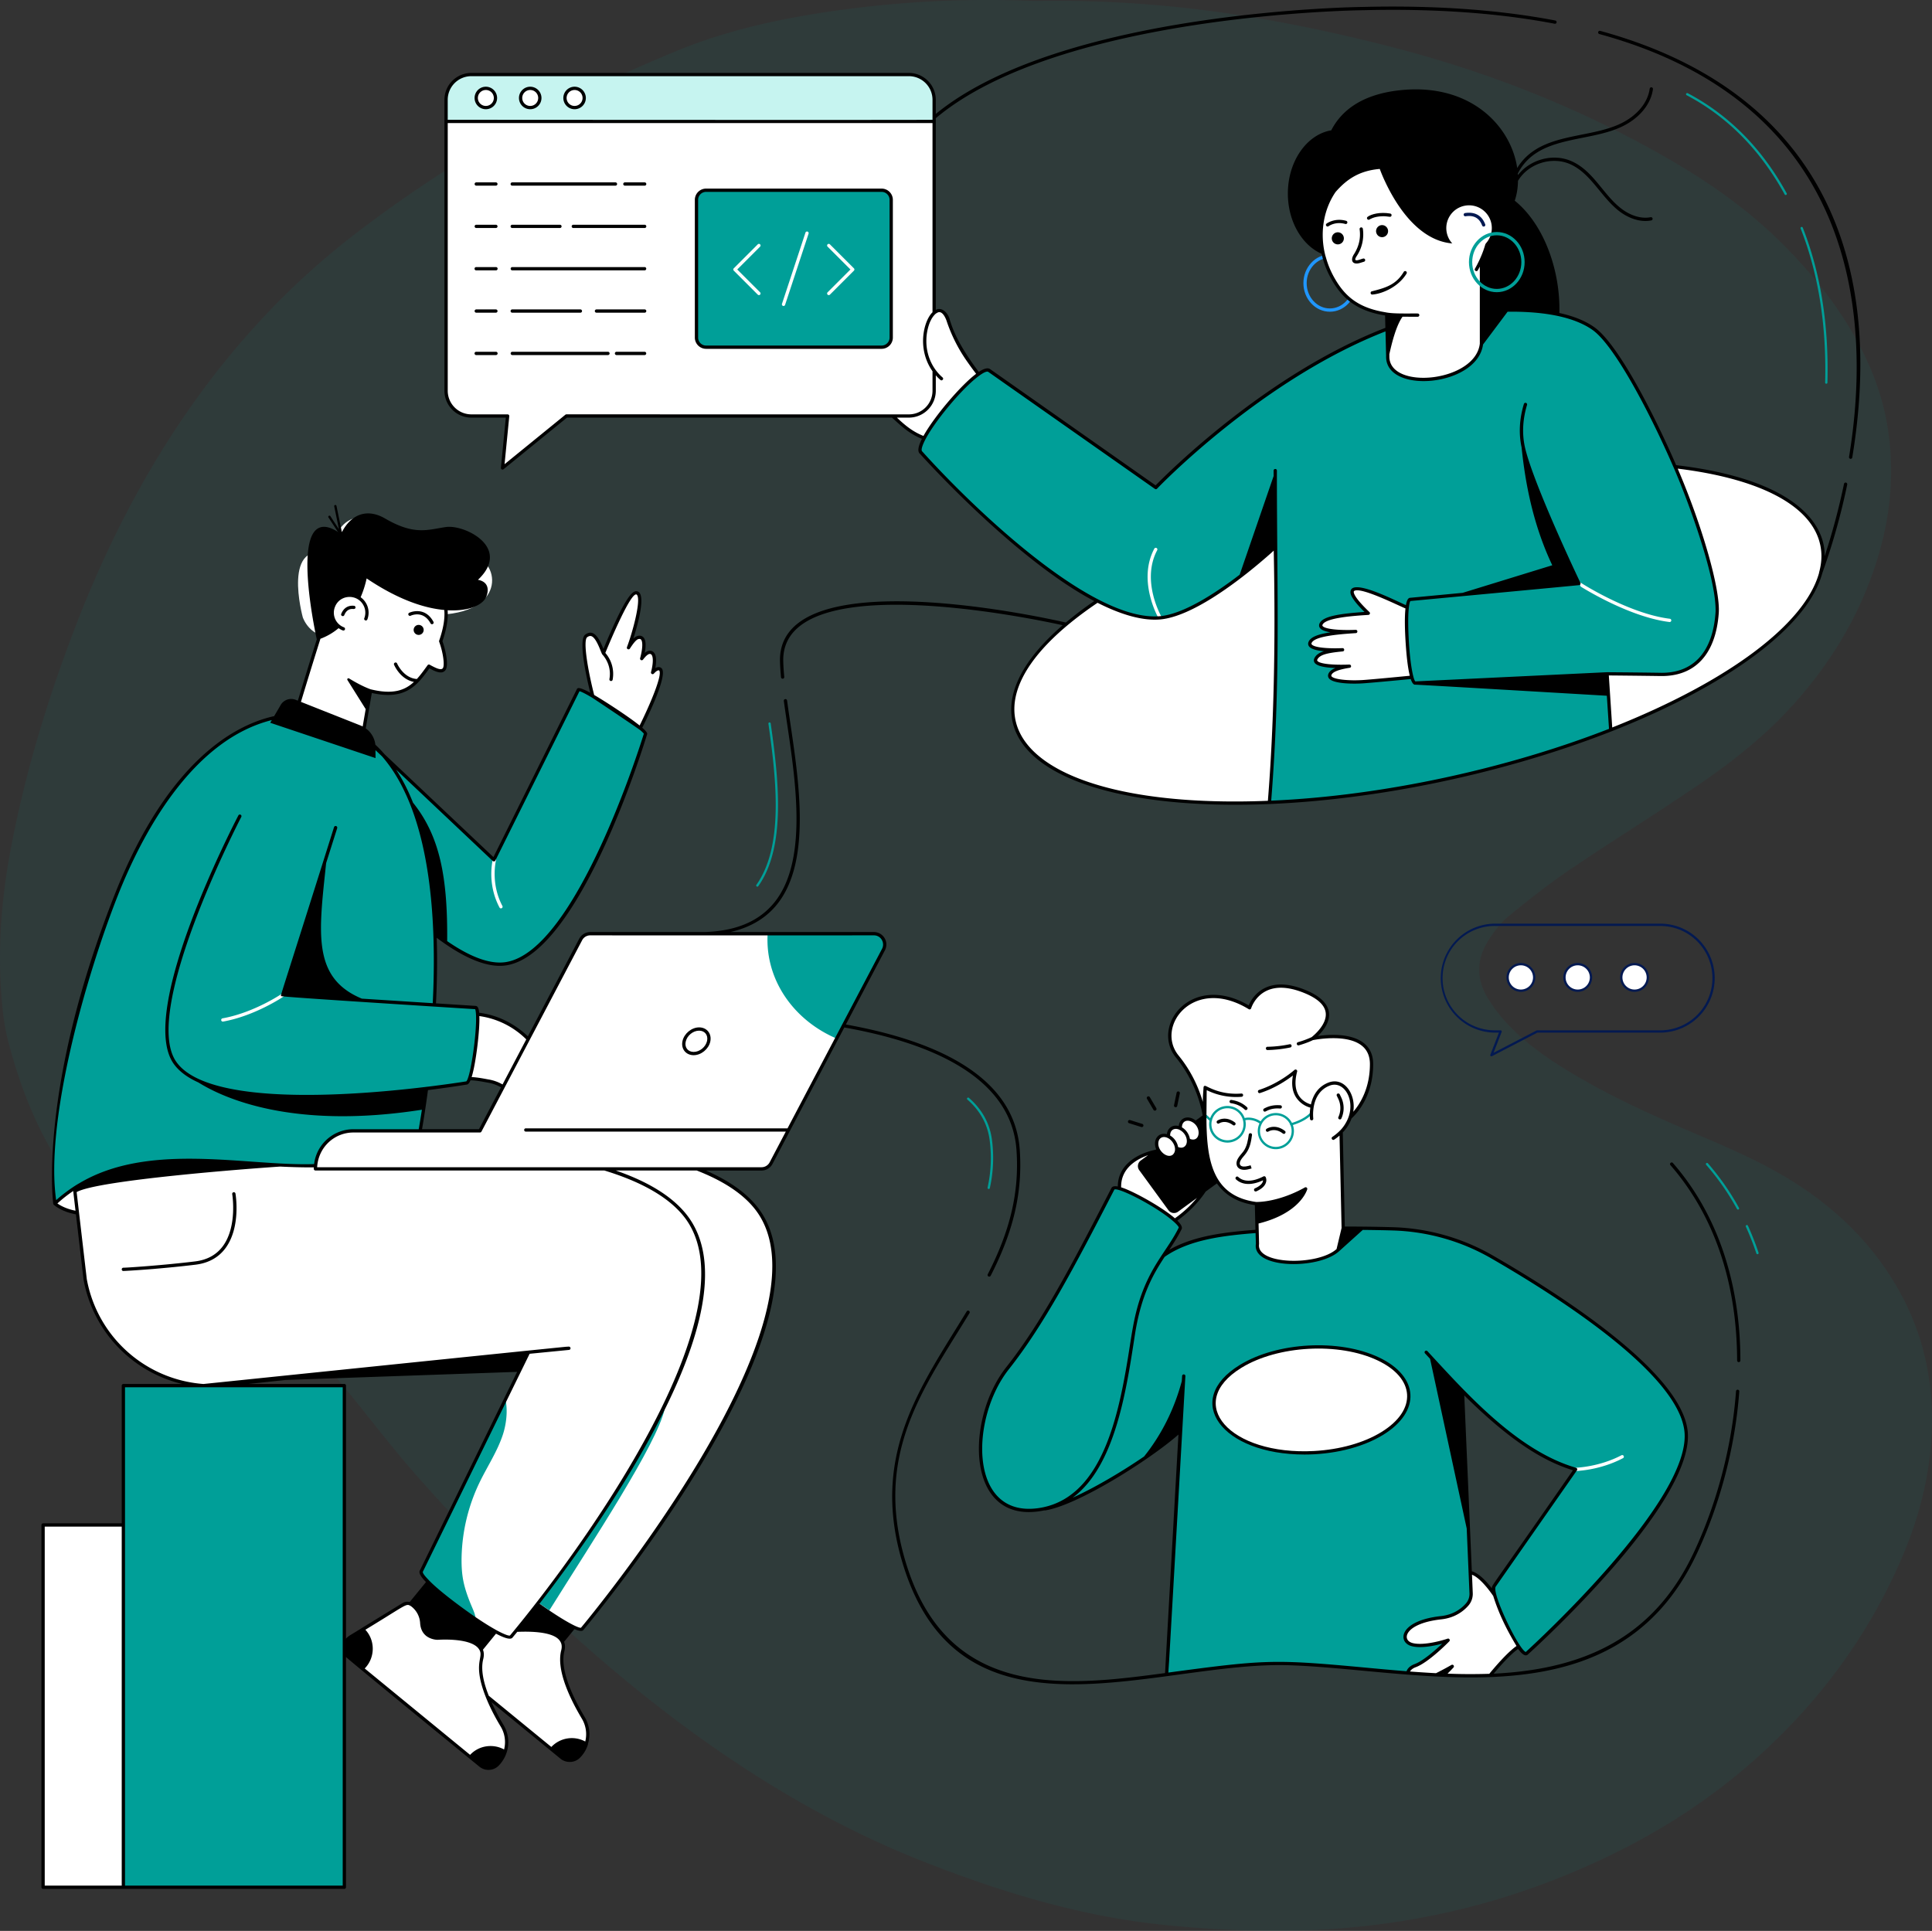 <svg xmlns="http://www.w3.org/2000/svg" viewBox="0 0 4413 4411"><rect x="0" y="0" width="4413" height="4411" fill="#333333" stroke="none"/><title>hero-about-us</title><g style="opacity:0.5"><path d="M2686.56,337.13c33.18,0,66.37-.54,99.54.1a2733.48,2733.48,0,0,1,335.69,26.83c126.37,18.1,251.76,44.39,376.49,76.13,218.31,55.55,430.06,137.23,633.38,253.49,98.36,56.24,192.53,121.26,276.91,207.62,63.76,65.25,122.06,137.13,167.7,224.35,30.07,57.47,52.9,119,63.61,187.07,17.5,111.42,4.23,218.29-30.8,321.37-39.29,115.61-99.37,212.06-172.18,296.17-70.15,81-150.22,144-233.25,200.42-95.4,64.88-192.75,125.12-288.23,189.84-48.7,33-95.91,69.92-142.25,108.1-18.15,15-34.13,36.22-47.51,58.16-24.8,40.67-25.3,84.09-1,125.43a356.57,356.57,0,0,0,51.13,66.46c45,46.52,96.29,80.49,148.65,111.58,93.17,55.34,190.17,97.94,287.47,139.47,80.87,34.51,161.51,69.68,237,121.19,71,48.38,135.18,107.7,188.07,185.79,84.46,124.68,118.63,267.75,98.18,431.25-11.24,89.77-38.17,172.05-73.67,250-77.08,169.14-182.41,305.27-306,419.36-138.87,128.22-293.07,217.18-455.72,283.26-246.47,100.16-499.51,135.37-757.43,123.13-90.87-4.32-181.47-11.55-271.47-27.65-147.32-26.34-291.11-72.4-433.12-128.29-282.7-111.26-540.35-286.34-782-500.78-127.57-113.2-247.58-237.68-364.53-368-111.57-124.3-206.71-270.35-329.71-378.22-99.05-86.86-213.84-126.3-324.79-182-65.88-33.07-120.86-86-166.52-155.34C413,2916.53,373.43,2817.72,346,2710.65c-6.33-24.67-10.15-50.75-12.66-76.57-11.38-117.12-3.87-232.88,17.08-347.56,32.21-176.26,83.13-343.77,144.7-506.43,145.56-384.56,359.09-692.22,646.43-912.46,229.48-175.9,474.6-309.93,729.25-415.15,129-53.31,262.34-79.73,397-97.23a2462.46,2462.46,0,0,1,418.84-18.12" transform="translate(-328 -335)" style="fill:#009f98;fill-rule:evenodd;opacity:0.15;isolation:isolate"/></g><path d="M1346.94,1738.33s-171-107.87-183.37-55.65,4.61,94.71-75.11,105c-52.42,6.78-68.83-42.36-68.83-42.36s-50.72-184,67.18-143.08c0,0-1.37-102.32,94.93-84.59s163.19,127.94,216.12,97.92S1506.48,1722.63,1346.94,1738.33Z" transform="translate(-328 -335)" style="fill:#fff"/><rect x="98.43" y="3483.66" width="282.95" height="827.65" style="fill:#fff"/><path d="M3365.64,1047.11c-33.34,0-60.46-29.3-60.46-65.32s27.12-65.4,60.46-65.4,60.54,29.34,60.54,65.4S3399,1047.11,3365.64,1047.11Zm0-123.23c-29.21,0-53,26-53,57.91s23.77,57.83,53,57.83,53.05-25.94,53.05-57.83S3394.89,923.88,3365.64,923.88Z" transform="translate(-328 -335)" style="fill:#2096fc"/><path d="M4297.86,3098.2a2.63,2.63,0,0,1-2.3-1.36A574.76,574.76,0,0,0,4225.21,2996a2.62,2.62,0,1,1,3.94-3.45,579.58,579.58,0,0,1,71,101.79,2.62,2.62,0,0,1-2.29,3.88Z" transform="translate(-328 -335)" style="fill:#009f98"/><path d="M4342.33,3200.14a2.62,2.62,0,0,1-2.48-1.79,638.58,638.58,0,0,0-24.07-61.17,2.62,2.62,0,0,1,4.77-2.17,642.73,642.73,0,0,1,24.27,61.67,2.62,2.62,0,0,1-1.65,3.32A2.74,2.74,0,0,1,4342.33,3200.14Z" transform="translate(-328 -335)" style="fill:#009f98"/><path d="M2586.36,3051.16a2.67,2.67,0,0,1-.56-.06,2.61,2.61,0,0,1-2-3.12,312.15,312.15,0,0,0,4.78-108.27c-4.7-36.33-21.87-67.58-51-92.9a2.62,2.62,0,0,1,3.43-3.95c30.17,26.18,47.94,58.54,52.81,96.18a317.3,317.3,0,0,1-4.87,110.06A2.61,2.61,0,0,1,2586.36,3051.16Z" transform="translate(-328 -335)" style="fill:#009f98"/><path d="M1786.92,2005.08l-103.4-74.14s-34.47-130.48-16.48-143.29c16.59-11.75,26.62,7.42,39.31,39.75,24-58.59,59.27-138.51,74.85-138.07,22.14.61-6.83,97-17.57,125.44,8.21-12.45,15.39-22.1,22.08-23.49,16.87-3.6,15.06,22.43,8.12,48.4,6.24-8,11.93-13.73,17.2-14.34,13.81-1.52,14.41,20.52,7.69,46.09,4.42-4.77,8.53-8,12.39-8.61C1862.32,1857.94,1786.92,2005.08,1786.92,2005.08Z" transform="translate(-328 -335)" style="fill:#fff"/><path d="M2057.85,2360.49a2.62,2.62,0,0,1-2.14-4.14c61.61-86.8,46.49-235.49,27.48-368a2.62,2.62,0,0,1,2.22-3,2.66,2.66,0,0,1,3,2.22c19.15,133.56,34.33,283.45-28.39,371.82A2.62,2.62,0,0,1,2057.85,2360.49Z" transform="translate(-328 -335)" style="fill:#009f98"/><rect x="281.79" y="3165.36" width="504.8" height="1145.95" style="fill:#009f98"/><path d="M632.72,3084.38c-123.48,52.54-179.44,0-179.44,0l105.4-129.69Z" transform="translate(-328 -335)" style="fill:#fff"/><path d="M1706.35,1827.4s24,23.29,17.4,59.68" transform="translate(-328 -335)" style="fill:#fff"/><path d="M1182.05,2040.1l274.1,259.06,193-388.46c5.29-8,158.54,92.85,153.24,100.89,0,0-150.61,498-318,524.91-141.36,22.83-389.79-301.15-389.79-301.15" transform="translate(-328 -335)" style="fill:#009f98"/><path d="M1472.27,2410.15a3.74,3.74,0,0,1-3.32-2c-29.15-55.19-15.77-107.75-15.18-110a3.74,3.74,0,0,1,7.23,1.91c-.13.51-13.17,52,14.57,104.55a3.74,3.74,0,0,1-1.56,5.06A3.79,3.79,0,0,1,1472.27,2410.15Z" transform="translate(-328 -335)" style="fill:#fff"/><path d="M1334.64,1799.77c37.57-108.44-16.67-135.37-84.67-161.16-73.17-27.74-139.75,3-170.4,83.8-12.64,33.32-64.48,203.9-72.84,231.47L1157.4,2011l16.9-97.52c79.57,19.3,104.31-16.22,133.4-56.67,15.43,8.51,28.51,14.88,34.65,7C1348.81,1855.7,1343.44,1823.6,1334.64,1799.77Z" transform="translate(-328 -335)" style="fill:#fff"/><path d="M1158,1783.15a39.69,39.69,0,1,1-23-51.19A39.69,39.69,0,0,1,1158,1783.15Z" transform="translate(-328 -335)" style="fill:#fff"/><path d="M1264.37,1738.19s31.72-15.31,50.38,19" transform="translate(-328 -335)" style="fill:#fff"/><path d="M1231.57,1852.18s15,35.48,48.44,37.74" transform="translate(-328 -335)" style="fill:#fff"/><path d="M1653.8,4343.38c-1.13,1.36-2.27,2.63-3.52,3.91a29.28,29.28,0,0,1-39.68,2.44l-300-245.77a29.3,29.3,0,0,1,3.28-47.58l120.72-74a17.52,17.52,0,0,1,19.67.75,55.11,55.11,0,0,1,22.43,41.42c2.37,35.65,36.24,34.76,36.24,34.76s115-9.23,100.58,46.75c-11.33,44,20.67,109.61,46.8,153.33A73,73,0,0,1,1653.8,4343.38Z" transform="translate(-328 -335)" style="fill:#fff"/><path d="M636.37,2975.79s1196.07-160.17,1418.25,118.11c201.4,252.26-397,962.17-397,962.17-11.34,15.6-216.79-133.82-205.44-149.42l176.43-445.59-650.4,22.7a297.08,297.08,0,0,1-293.91-244Z" transform="translate(-328 -335)" style="fill:#fff"/><path d="M1846.15,3554.14c-18.64,81.22-161.91,297.32-263.32,459.59l-48.2-33.13Z" transform="translate(-328 -335)" style="fill:#009f98"/><path d="M1495.8,4073.54c-5.17,7.11-40.72-12.28-81-39.35-4.52-3.07-9.21-6.3-13.89-9.54-57.3-39.91-117.82-90.66-110.55-100.52l165.9-338.74,26.34-53.81,52.69-107.48-718.93,77.17a297.18,297.18,0,0,1-293.9-244l-31-266.09s1179.21-158.06,1401.34,120.24C2094.25,3363.66,1495.8,4073.54,1495.8,4073.54Z" transform="translate(-328 -335)" style="fill:#fff"/><path d="M1476.81,3611.82c-12.77,39.11-36.2,73.77-54,110.94a414.21,414.21,0,0,0-40.4,166.71c-.48,18.42.16,36.93,3.56,55.11,4,20.92,11.39,41,19.71,60.6,3.88,9.05,7.92,18.26,9,28.12,0,.33.08.57.08.89-4.52-3.07-9.21-6.3-13.89-9.54-57.3-39.91-117.82-90.66-110.55-100.52l165.9-338.74,26.34-53.81C1488.21,3558.24,1484.41,3588.22,1476.81,3611.82Z" transform="translate(-328 -335)" style="fill:#009f98"/><path d="M1031.37,1970.35S776,1918,593.61,2379.56C417.08,2826.21,453.3,3084.38,453.3,3084.38c223.5-207.54,577.16,0,828.93-137C1282.23,2947.41,1472.87,2020.31,1031.37,1970.35Z" transform="translate(-328 -335)" style="fill:#009f98"/><path d="M1481.66,4337.29a69.35,69.35,0,0,1-13.17,24.16c-1.13,1.38-2.34,2.67-3.56,4a29.3,29.3,0,0,1-39.67,2.43l-23.11-18.91-246.7-202.18L1125.31,4122a29.2,29.2,0,0,1,3.23-47.52l28-17.21,92.68-56.89a17.59,17.59,0,0,1,19.72.81,55.24,55.24,0,0,1,22.38,41.37c2.35,35.64,36.29,34.75,36.29,34.75s115-9.21,100.52,46.79c-11.32,44,20.68,109.65,46.78,153.37A72.38,72.38,0,0,1,1481.66,4337.29Z" transform="translate(-328 -335)" style="fill:#fff"/><path d="M1512.25,2847s-29.64-35.76-67.44-42.09c-12.57-2.06-46.41-9.93-59.94-3.07-13.65-20.26-12-34.4-39.87-51.34-30.13-18.21-43.18-48-46.84-75.46a218.14,218.14,0,0,1,68.95-22.54c40.34-5.78,95.67-.82,145.38,36.88C1630,2778.38,1512.25,2847,1512.25,2847Z" transform="translate(-328 -335)" style="fill:#fff"/><path d="M1094.65,2225.64,973.59,2608.46l440.84,28.27c14.51,1.77-6.52,174-21,172.27,0,0-565.1,94.71-665.42-45.7-84.8-118.57,147.89-563.81,147.89-563.81" transform="translate(-328 -335)" style="fill:#009f98"/><path d="M837,2668.76a3.74,3.74,0,0,1-.65-7.43c71.61-12.85,134.49-55.52,135.12-55.95a3.74,3.74,0,0,1,4.23,6.17c-.64.44-64.85,44-138,57.15A3.79,3.79,0,0,1,837,2668.76Z" transform="translate(-328 -335)" style="fill:#fff"/><path d="M2346,2504.13l-107,203.39L2089.24,2992a24.65,24.65,0,0,1-21.82,13.17H1048.54a86.91,86.91,0,0,1,86.79-86.87h289l230.05-437.16a24.57,24.57,0,0,1,21.82-13.17h647.9A24.65,24.65,0,0,1,2346,2504.13Z" transform="translate(-328 -335)" style="fill:#fff"/><path d="M2346,2504.13l-107,203.39c-93.33-39.76-158-125.9-158-225.77,0-4.61.16-9.22.4-13.74h242.74A24.65,24.65,0,0,1,2346,2504.13Z" transform="translate(-328 -335)" style="fill:#009f98"/><line x1="1200.78" y1="2581.35" x2="1800.77" y2="2581.35" style="fill:#fff"/><path d="M4008.14,2002.31c-101.14,39.71-214.31,75-335.59,103.29-156.11,36.29-307.53,56.73-444,62.41-307.72,12.81-539.92-49.2-580-173.42-28.26-88,45.09-190.94,187.12-286.89,147.4-99.57,369-191.71,627.47-251.87,259-60.25,505.2-76.78,691.93-54.77,179.29,21.12,303.7,77.86,332.07,165.69C4531.05,1703.3,4330.34,1875.55,4008.14,2002.31Z" transform="translate(-328 -335)" style="fill:#fff"/><path d="M2576,1206.29,2467.6,1344c-47.67-10.51-69.73-30.71-88.32-47.43-29.57-26.75-133.81-120.16-88.24-133.09a18.1,18.1,0,0,1,5.58-.33c-34.91-36.2-75.4-85.16-47.11-93.16,6-1.7,14.78,1.45,25.29,7.67-24-28.85-40.4-56.8-19.64-62.7,13.42-3.8,41.54,16.72,69.74,42.1-26.51-30.71-46.3-62-24.24-68.2,31.51-8.81,143.59,116.36,149.16,122.66v.08a1,1,0,0,1,.25.16c-13.25-55.59,36.84-86.94,44.36-42.82,3.88,22.94,21.82,54.22,39.84,81.21C2555,1181.07,2576,1206.29,2576,1206.29Z" transform="translate(-328 -335)" style="fill:#fff"/><line x1="1968.65" y1="828.16" x2="2002.46" y2="865.14" style="fill:#fff"/><line x1="1946.82" y1="742.67" x2="2015.96" y2="811.49" style="fill:#fff"/><line x1="1996.9" y1="722.02" x2="2049.52" y2="776.48" style="fill:#fff"/><path d="M4250.2,1735.19c-6.92,97.11-56.34,141.77-129.21,140.55-44.91-.75-122.17-1.37-122.17-1.37l8.32,127.94c-101.14,39.71-214.31,75-335.6,103.29-156.11,36.29-307.52,56.73-444,62.41,14.32-177.75,17.87-374,13.4-583.56,0,0-162.17,152.59-262.92,161.89-41.47,3.81-91.16-11.84-143.4-38.64-186.62-95.86-402.53-338.56-402.53-338.56-24.16-19.28,131.51-206.66,155.67-187.49l380.29,267.19s236.83-249.47,525.47-361.17c73-28.17,86.73-26.71,173.49-36.3,0,0,31.3-5,75.12-7,68.67-3.42,168.14.39,226,41.67,47.44,33.94,124.22,172.84,185.94,315.06C4215.19,1541.91,4253.78,1685,4250.2,1735.19Z" transform="translate(-328 -335)" style="fill:#009f98"/><path d="M2978.05,1750.08a3.74,3.74,0,0,1-3.23-1.85c-.5-.84-49.64-85.76-10.2-159.83a3.74,3.74,0,1,1,6.6,3.52c-37.44,70.32,9.57,151.7,10.05,152.51a3.74,3.74,0,0,1-3.22,5.65Z" transform="translate(-328 -335)" style="fill:#fff"/><path d="M3542.89,1724.35l-.17-1.53c-24-9.72-105.27-51.77-123.11-41.18-11.81,7,11.36,33,33.83,54.4-52.66,3.34-98.62,8.46-107.39,23.39-11.4,19.41,53.73,19.24,78.66,18.23-52.66,3.34-94.73,8.39-103.5,23.32-11.4,19.41,48.46,19.49,73.39,18.48-37.25,3.52-53.55,8-60.34,19.52-11.41,19.42,51.11,19,76,17.94-23.21,3.63-38.78,8.57-43.74,17-11.4,19.41,49.88,20,74.77,18.3,26.15-1.75,114.24-10.38,114.24-10.38C3573.78,1880.38,3561.1,1722.88,3542.89,1724.35Z" transform="translate(-328 -335)" style="fill:#fff"/><path d="M3812.37,1259.08c-8,26.74-12.95,60.74-5.1,97.11,18,83.15,127.24,311.77,127.24,311.77l-385.68,36.35c-16.49,1-4.86,192,11.62,191l438.3-21" transform="translate(-328 -335)" style="fill:#009f98"/><line x1="2912.93" y1="1249.44" x2="2912.93" y2="1075.11" style="fill:#fff"/><path d="M3711.89,857.1v263.45c-10.63,92.81-216.88,111.73-214.07,27.7l-4.27-168.15Z" transform="translate(-328 -335)" style="fill:#fff"/><path d="M3709.53,933c-77.22,162.49-257.23,136.44-314.08,71.54-6.72-7.55-16.59-21.54-25.26-37.55-27.46-51.2-33.17-112.52-10.55-166.08,46.05-108.94,162.13-104.55,162.13-104.55S3810.6,720.26,3709.53,933Z" transform="translate(-328 -335)" style="fill:#fff"/><path d="M3454.16,833.29s17-12.1,48.75-6.76" transform="translate(-328 -335)" style="fill:#fff"/><path d="M3360.41,848.74s17-12.65,41.34-5.73" transform="translate(-328 -335)" style="fill:#fff"/><path d="M3462.43,1004.1s50.83-5.34,75.21-46.13" transform="translate(-328 -335)" style="fill:#fff"/><path d="M3437.28,858.2a85.64,85.64,0,0,1-13.22,59.25c-3.11,4.72-6.42,11.46-1.84,14.75,3,2.12,7.33,1.09,11,0l9.38-2.88" transform="translate(-328 -335)" style="fill:#fff"/><path d="M4406.76,780.49a2.63,2.63,0,0,1-2.3-1.36c-55.6-101.46-131-177.71-224-226.66a2.62,2.62,0,0,1,2.44-4.63c94,49.43,170.09,126.4,226.2,228.77a2.63,2.63,0,0,1-1,3.56A2.71,2.71,0,0,1,4406.76,780.49Z" transform="translate(-328 -335)" style="fill:#009f98"/><path d="M4499.54,1211.66h-.07a2.63,2.63,0,0,1-2.55-2.69c3.4-130.69-15.44-249.11-56-352a2.62,2.62,0,0,1,4.88-1.93c40.82,103.53,59.79,222.64,56.37,354A2.62,2.62,0,0,1,4499.54,1211.66Z" transform="translate(-328 -335)" style="fill:#009f98"/><path d="M3814.61,4112.49c-3.64,1.7-10.35-4.6-18.43-15.68-20.68-28.44-50-88.15-55.91-120.32-1.62-8.88-1.46-15.59,1.13-19.07l185.53-265.77c-89.37-25.85-174.62-94.46-258.42-178.25l17.78,414,2.5,59.48,7.6,176.32q-35.28.36-70.79-1.38c-5.57-.16-11.15-.4-16.72-.64q-32.73-1.71-65.21-4.29c-93.82-7.27-185.78-18.5-268.36-21.41-86.95-3.07-184.4,11.64-282.58,24.81L3024,3603.33c-64.24,59.48-236.28,167-309.31,178.45l174.37-289.23,46.06-222.78s13.49-90.18,188.44-114c114.9-15.68,273.77-16.81,385.36-13.58a480.61,480.61,0,0,1,226.17,63.68c154,88.72,428,264.15,443.95,397.65C4198.44,3766.48,3814.61,4112.49,3814.61,4112.49Z" transform="translate(-328 -335)" style="fill:#009f98"/><path d="M3927,3695.37a3.74,3.74,0,0,1-.07-7.48c.53,0,53.29-1.33,104.89-28.52a3.75,3.75,0,0,1,3.49,6.63c-53.23,28.05-106,29.33-108.24,29.37Z" transform="translate(-328 -335)" style="fill:#fff"/><path d="M3080.51,3052.53c-18.73,29.43-48.59,58.43-80.18,77.54,0,0-86-1.94-99.73-28.91-58.86-115.34,68.56-136.21,68.56-136.21l59.11,17.8Z" transform="translate(-328 -335)" style="fill:#fff"/><path d="M2869.93,3051c-89.6,174.09-160,307.85-240.64,409.82-89.92,113.74-93.05,344.11,68.52,323.5s193.94-240.5,218.71-400.57c21.59-139.53,74.2-176.06,107.19-242.63C3031.36,3122.8,2877.58,3032.68,2869.93,3051Z" transform="translate(-328 -335)" style="fill:#009f98"/><path d="M3797,4096.33c-.24.16-.56.32-.81.48-19.71,12.85-48,45.34-64.56,65.62-11.72.48-23.43.73-35.23.73q-35.28.36-70.79-1.38c11.4-11.07,18.83-19.07,19.64-20-1,.49-17.7,10.18-36.36,19.4q-32.73-1.71-65.21-4.29c1-6.38,6.06-12.76,17.13-16.88,28.76-10.67,74.94-58,74.94-58s-52.2,17.9-82.18,10.06-23.48-51.66,66.06-61.41c30.7-3.34,49.6-18.72,59.72-30.31a37.25,37.25,0,0,0,8.92-26.12l-2-46.84c22.14,4.29,46.95,38.79,54,49.13,1.29,1.86,1.94,2.91,1.94,2.91C3752.39,4012.05,3768,4049,3797,4096.33Z" transform="translate(-328 -335)" style="fill:#fff"/><path d="M3396.85,3169.22l-5.54-246.45c.68-5.34.82-8.36.82-8.36-45.48-177.61-323.76-305.95-312.5-45.25,2.65,61.28-12.16,197.94,117.39,215.46a1.21,1.21,0,0,0,.39,0c.19,0,.34,0,.52.09l1,46.27,1.36,46.1C3190.91,3236.29,3385.18,3232.28,3396.85,3169.22Z" transform="translate(-328 -335)" style="fill:#fff"/><path d="M3080,2891s-6.33-73.19-62.74-142.36,34.69-191,165.07-111.48c0,0,23.43-79.57,127-36.91s16.4,107.25,16.4,107.25,135.08-29.09,135.07,58.36-54.34,126.51-54.34,126.51l-81.31-29.84s-57.11-9.8-37.83-80.58c0,0-102.93,93.7-206.64,37.26Z" transform="translate(-328 -335)" style="fill:#fff"/><path d="M3093.55,2896.88a2.63,2.63,0,0,1-1.78-.7l-13.48-12.54a2.62,2.62,0,0,1,3.57-3.83l13.48,12.53a2.62,2.62,0,0,1,.13,3.7A2.59,2.59,0,0,1,3093.55,2896.88Z" transform="translate(-328 -335)" style="fill:#009f98"/><path d="M3277.65,2906a2.62,2.62,0,0,1-.75-5.13c19.84-5.9,34.89-14.22,44.73-24.75a2.62,2.62,0,0,1,3.83,3.58c-10.63,11.37-26,19.94-47.07,26.19A2.37,2.37,0,0,1,3277.65,2906Z" transform="translate(-328 -335)" style="fill:#009f98"/><path d="M3324,2890.63s-7.75-61,40.13-79.15c48.25-18.27,83.58,74.35,9.37,123.81" transform="translate(-328 -335)" style="fill:#fff"/><path d="M3110.73,2898.13s15.81-11,35.76,4.06" transform="translate(-328 -335)" style="fill:#fff"/><path d="M3223.15,2916.79s16.71-11.33,37.45,4.7" transform="translate(-328 -335)" style="fill:#fff"/><path d="M4141.77,1755.94a2.37,2.37,0,0,1-.46,0c-96.66-12-207.79-84.06-208.9-84.79a3.75,3.75,0,0,1,4.1-6.27c1.1.72,110.8,71.89,205.72,83.64a3.74,3.74,0,0,1-.46,7.45Z" transform="translate(-328 -335)" style="fill:#fff"/><path d="M3063.7,2905.12c8.52,12.35,7.88,27.52-1.44,34s-23.65,1.59-32.18-10.76-7.93-27.6,1.31-34S3055.18,2892.77,3063.7,2905.12Z" transform="translate(-328 -335)" style="fill:#fff"/><path d="M3036.67,2923.77c8.52,12.35,7.89,27.52-1.44,34s-23.65,1.59-32.17-10.76-7.94-27.6,1.3-34S3028.15,2911.42,3036.67,2923.77Z" transform="translate(-328 -335)" style="fill:#fff"/><path d="M3009.65,2942.42c8.52,12.36,7.88,27.53-1.44,34s-23.65,1.59-32.18-10.76-7.94-27.6,1.31-34S3001.13,2930.08,3009.65,2942.42Z" transform="translate(-328 -335)" style="fill:#fff"/><path d="M3384.83,2836.68l3.21,6.66a53.12,53.12,0,0,1,.47,45.15h0" transform="translate(-328 -335)" style="fill:#fff"/><path d="M3732.15,2744.52l19.64-50.58h-8.41a124.47,124.47,0,0,1,0-248.94h376.81c69.42,0,124.47,56.41,124.47,124.47a124.61,124.61,0,0,1-124.47,124.47H3839.58L3735.8,2747.8A2.63,2.63,0,0,1,3732.15,2744.52Zm11.23-294.27a119.23,119.23,0,1,0,0,238.45h12.24a2.62,2.62,0,0,1,2.44,3.57L3739.55,2740l98.19-50.95a2.51,2.51,0,0,1,1.2-.3h281.25a119.36,119.36,0,0,0,119.23-119.23c0-65.19-52.73-119.22-119.23-119.22Z" transform="translate(-328 -335)" style="fill:#031951"/><path d="M3771.7,2567.85a30.29,30.29,0,1,0,30.29-30.3A30.28,30.28,0,0,0,3771.7,2567.85Z" transform="translate(-328 -335)" style="fill:#fff"/><path d="M3802,2600.76a32.92,32.92,0,1,1,32.91-32.91A33,33,0,0,1,3802,2600.76Zm0-60.59a27.68,27.68,0,1,0,27.67,27.68A27.71,27.71,0,0,0,3802,2540.17Z" transform="translate(-328 -335)" style="fill:#031951"/><path d="M3901.49,2567.85a30.3,30.3,0,1,0,30.3-30.3A30.29,30.29,0,0,0,3901.49,2567.85Z" transform="translate(-328 -335)" style="fill:#fff"/><path d="M3931.79,2600.76a32.92,32.92,0,1,1,32.91-32.91A33,33,0,0,1,3931.79,2600.76Zm0-60.59a27.68,27.68,0,1,0,27.67,27.68A27.71,27.71,0,0,0,3931.79,2540.17Z" transform="translate(-328 -335)" style="fill:#031951"/><path d="M4031.29,2567.85a30.29,30.29,0,1,0,30.29-30.3A30.29,30.29,0,0,0,4031.29,2567.85Z" transform="translate(-328 -335)" style="fill:#fff"/><path d="M4061.58,2600.76a32.92,32.92,0,1,1,32.91-32.91A32.95,32.95,0,0,1,4061.58,2600.76Zm0-60.59a27.68,27.68,0,1,0,27.67,27.68A27.71,27.71,0,0,0,4061.58,2540.17Z" transform="translate(-328 -335)" style="fill:#031951"/><path d="M3545.77,3520.87c3.63,66.58-92.85,125.88-215.67,132.56s-225.16-41.79-228.79-108.37,93-125.79,215.68-132.47S3542.15,3454.38,3545.77,3520.87Z" transform="translate(-328 -335)" style="fill:#fff"/><path d="M2461.71,563.05v664.59a57.67,57.67,0,0,1-57.73,57.73H1621.65l-145.81,118.69,11.64-118.69h-82.93a57.64,57.64,0,0,1-57.6-57.73V563.05a57.72,57.72,0,0,1,57.6-57.73H2404A57.75,57.75,0,0,1,2461.71,563.05Z" transform="translate(-328 -335)" style="fill:#fff"/><rect x="1590.85" y="434.61" width="444.85" height="358.53" rx="21.99" style="fill:#009f98"/><path d="M2061.51,1009.16a3.76,3.76,0,0,1-2.65-1.1l-54.8-54.8a3.74,3.74,0,0,1,0-5.3l54.8-54.77a3.74,3.74,0,1,1,5.3,5.29L2012,950.61l52.16,52.16a3.75,3.75,0,0,1-2.65,6.39Z" transform="translate(-328 -335)" style="fill:#fff"/><path d="M2221,1009.16a3.75,3.75,0,0,1-2.65-6.39l52.16-52.16-52.16-52.13a3.74,3.74,0,0,1,5.29-5.29L2278.49,948a3.74,3.74,0,0,1,0,5.3l-54.81,54.8A3.74,3.74,0,0,1,2221,1009.16Z" transform="translate(-328 -335)" style="fill:#fff"/><path d="M2117.73,1034a4,4,0,0,1-1.18-.18,3.75,3.75,0,0,1-2.38-4.73l53.63-162.68a3.74,3.74,0,0,1,7.11,2.35l-53.63,162.67A3.75,3.75,0,0,1,2117.73,1034Z" transform="translate(-328 -335)" style="fill:#fff"/><path d="M2461.71,612.38V563.05A57.75,57.75,0,0,0,2404,505.32H1404.55a57.72,57.72,0,0,0-57.6,57.73v49.33Z" transform="translate(-328 -335)" style="fill:#c6f4f0"/><path d="M1459.69,558.9a21.9,21.9,0,1,1-21.9-22A21.91,21.91,0,0,1,1459.69,558.9Z" transform="translate(-328 -335)" style="fill:#fff"/><path d="M1561.08,558.9a21.9,21.9,0,1,1-21.9-22A21.92,21.92,0,0,1,1561.08,558.9Z" transform="translate(-328 -335)" style="fill:#fff"/><path d="M1662.46,558.9a21.9,21.9,0,1,1-21.9-22A21.91,21.91,0,0,1,1662.46,558.9Z" transform="translate(-328 -335)" style="fill:#fff"/><path d="M2478.42,1200.14c-82.09-72-10.15-211.75,16-131.22,7.19,22.13,21.82,54.22,39.84,81.21" transform="translate(-328 -335)" style="fill:#fff"/><path d="M1171.45,1750.87a39.67,39.67,0,1,1-23-51.2A39.72,39.72,0,0,1,1171.45,1750.87Z" transform="translate(-328 -335)" style="fill:#fff"/><path d="M1112.38,1771.68a39.68,39.68,0,1,1,51.2-23" transform="translate(-328 -335)" style="fill:#fff"/><path d="M3131.7,2945.23a41.94,41.94,0,0,1-41.8-40.14,41.85,41.85,0,0,1,83.63-3.56h0a41.94,41.94,0,0,1-40,43.66C3132.9,2945.22,3132.3,2945.23,3131.7,2945.23Zm.06-78.47c-.53,0-1.07,0-1.6,0a36.61,36.61,0,0,0-35,38.06,36.61,36.61,0,1,0,73.16-3.11,36.56,36.56,0,0,0-36.53-35Z" transform="translate(-328 -335)" style="fill:#009f98"/><path d="M3242.16,2960.26a41.32,41.32,0,1,1,28-71.79,41,41,0,0,1,13.32,28.64h0a41.4,41.4,0,0,1-39.52,43.12Zm.06-77.41-1.58,0a36.09,36.09,0,1,0,37.59,34.46h0a36,36,0,0,0-36-34.48Z" transform="translate(-328 -335)" style="fill:#009f98"/><path d="M3207.5,2902.68a2.59,2.59,0,0,1-1.58-.53c-9.57-7.23-23.18-10.43-33.84-8a2.62,2.62,0,1,1-1.18-5.1c12.28-2.86,27.28.63,38.18,8.87a2.62,2.62,0,0,1-1.58,4.71Z" transform="translate(-328 -335)" style="fill:#009f98"/><path d="M3217.16,2870.74c11.23-6.31,23-8.07,35.12-7.1" transform="translate(-328 -335)" style="fill:#fff"/><path d="M3173.84,2867.07c-10.05-9.27-21.42-13.85-33.56-15.62" transform="translate(-328 -335)" style="fill:#fff"/><path d="M3675,825.39c18.65-2.78,34.22,2.89,41.89,23.37" transform="translate(-328 -335)" style="fill:#fff"/><path d="M1136.3,1722.56q-18.15-1.69-25.34,16.13" transform="translate(-328 -335)" style="fill:#fff"/><path d="M3812.37,1259.08c-8,26.74-12.95,60.74-5.1,97.11,18,83.15,127.24,311.77,127.24,311.77l-385.68,36.35c-16.49,1-4.86,192,11.62,191l438.3-21" transform="translate(-328 -335)" style="fill:#009f98"/><path d="M4143.92,2991.43a3.76,3.76,0,0,0-.37,5.29c99.37,113.92,152,268.22,152.32,446.22a3.73,3.73,0,0,0,3.74,3.73h0a3.73,3.73,0,0,0,3.73-3.75c-.28-179.82-53.59-335.82-154.15-451.12A3.74,3.74,0,0,0,4143.92,2991.43Z" transform="translate(-328 -335)"/><path d="M4297.33,3509.7a3.68,3.68,0,0,0-4,3.46c-9.14,125-43.5,256-96.75,369-83.88,177.8-229.16,265.65-456.69,276.15v-.08c13.7-16.32,37.51-43.42,55.55-56.29,9.13,12.05,15.57,16.39,20.73,13.92a2.59,2.59,0,0,0,1-.6c15.72-14.15,385-349.12,365.6-512.23-16-134.14-286.17-308.48-445.77-400.41A486.25,486.25,0,0,0,3509,3138.44c-52.32-1.6-110-1.5-109.22-1.49-.58-26.93,1.9,87.87-4.64-215a91.55,91.55,0,0,0,20.07-32c14.82-13.7,49.32-53.22,49.32-124,0-62.09-65-72.78-126.28-64.3,39-38,36.14-78.61-27.54-104.73-37-15.27-68.27-17-93-5.16-23.21,11.15-33.76,31.06-37.43,40-130.62-76.34-225.23,46.66-166,119.4,44.09,54,57.26,111.23,60.78,132l-15.94,11.6c-17.85-14-36.86-5.59-38.7,12.58-6.66-1.8-13.1-.9-18.19,2.62s-8.16,9.43-8.84,16.09c-19.67-5.46-33.33,13.32-24.47,34.44l-1.43,1c-45.64,9.68-86.23,36.95-86.23,84-.22-.07-.45-.07-.67-.15-7.56-1.34-12.28,0-14.08,4-93.86,182.28-161.23,309.23-240.21,409.09-94.36,119.44-93.86,364.75,87.28,326.89a3.93,3.93,0,0,0,1.65.15c75.32-11.82,240.68-117,304.51-173.29L2989.17,4157c-219.27,29.23-490.75,64-589.14-243-74-230.63,17.42-377.74,114.2-533.48,9.46-15.22,18.93-30.46,28.23-45.79a3.74,3.74,0,1,0-6.39-3.89C2432.13,3502,2311,3661,2392.9,3916.22c136,424.28,580.1,211.77,882.29,223,305.38,10.78,744,136.5,928.16-253.86,53.64-113.76,88.24-245.74,97.44-371.62A3.75,3.75,0,0,0,4297.33,3509.7Zm-567.54,649c-34.1,1-63.63.92-95.35-.39,7.95-7.95,13-13.38,13.68-14.2a3.84,3.84,0,0,0,.08-4.72,3.74,3.74,0,0,0-4.65-1.05c-1.07.54-16.81,9.7-35.48,18.94-15.09-.71-46.29-2.81-59.36-3.82,2.17-4.11,6.82-7.56,13.4-10,29.2-10.85,74.41-56.89,76.28-58.91,2.71-2.55.08-7.4-3.89-6.14-.45.23-51.5,17.44-80,10-26.65-7.12-16.92-45.13,65.57-54.12,31.51-3.44,51.2-19,62.13-31.59a41,41,0,0,0,9.81-28.67c0-.76-1.84-44.43-1.73-41.69,22.19,8.59,47.88,47.8,48.51,48.58,11.75,37.43,28.67,73.81,53.15,114.23a7.48,7.48,0,0,0-.9.67C3771,4110.14,3744.76,4140.53,3729.79,4158.72Zm-106.33-.77c.58-.29,1.1-.66,1.68-.95-.37.3-.67.67-1,1Zm49.21-635.2c95.89,94.84,172.92,147.92,248.22,171-194.38,279.82-184.5,260.64-185.26,269.85-11.16-14.59-28.6-34.2-45.74-39.14C3678,3644.2,3682,3741.08,3672.67,3522.75Zm-652.51-776.4c-54.4-66.69,34.5-182.69,160.19-105.92a3.74,3.74,0,0,0,5.54-2.17c.07-.3,8.16-26.87,35.11-39.82,22.75-10.86,51.94-9.06,86.9,5.31,29.79,12.28,46,27.32,48.21,44.76,3.37,26.88-27.62,52.1-32,55.7a212.72,212.72,0,0,1-31.36,11.6,3.74,3.74,0,1,0,2.09,7.19c18-5.17,29.35-10.48,32-11.91.75,0,76.31-16,112,12.88,12.13,9.73,18.27,23.88,18.27,41.92,0,55.09-22.31,90.72-38,108.91,6.52-41-21.33-80.05-56.37-66.84-25.75,9.73-36.23,31.36-40.35,50.07-26.54-8.09-43.05-32.3-31.51-75.08a3.72,3.72,0,0,0-6.06-3.74c-.38.3-33.91,30.47-80.92,45.66-4.77,1.66-2.33,8.66,2.32,7.11,34.81-11.22,61.9-29.94,75-40.12-3.66,20-1.27,36.76,7.19,49.93a56.8,56.8,0,0,0,32.64,23.58,104.42,104.42,0,0,0-.75,25.75c.52,4.74,8,4.11,7.41-1a100.55,100.55,0,0,1,.45-22.53c2.95-23.64,14.6-44.06,37.28-52.63,30.79-11.64,57.25,28.89,43.26,70.67-4.3,12.91-13.15,26-20.73,32.86v.07a108,108,0,0,1-16.55,13.55c-4.06,2.83-.07,8.91,4.12,6.29a103.83,103.83,0,0,0,12.13-9.28c1,42.64-2.45-109.57,4.71,211.16-.18.77-12.21,51.35-11.45,48.14-43.43,38.74-184.38,36-177-11.46-2.18-88,.76,29.81-1.19-46.93,94.69-23.43,110.56-75.83,111.16-78.08a3.7,3.7,0,0,0-5.39-4.26c-41.1,23.11-82.87,33.16-111.09,33.16-100.8-13.56-113.7-96.43-113.7-194.78v-4.64c.63-52.55.35-53.19.74-56a151.34,151.34,0,0,0,79.57,15.12,3.76,3.76,0,0,0,3.45-4,3.69,3.69,0,0,0-4-3.44c-49.74,4-79-17.59-82.86-17.59s-3.54,3.6-3.75,7.26c-.77,11.33-1.32,16.9-1.42,29.42C3067.32,2824.12,3051.3,2784.38,3020.16,2746.35Zm-2.92,377.05c25.37-18.12,48.73-41.92,64.75-66.32l25.6-18.64c17.37,24.62,44.39,43.41,86.68,49.55,0,.75,1.44,60.1,1.35,56.37-66.41,5.35-139.49,12.88-196.95,45.88,10.26-15.42,19.92-30.39,28.52-47.68C3029.14,3137.84,3025.1,3131.11,3017.24,3123.4Zm29.42-227.19c27.24,9.73,24.12,50.43-.68,40.5-2-11.34-9.38-21.3-18.19-26.28C3027.63,2898.44,3036.32,2892.76,3046.66,2896.21Zm-27,18.64c19.8,7.9,24.48,32.13,13.48,39.75-4.11,3-9.4,2.65-14.15.75a38.57,38.57,0,0,0-18.19-26.28C3000.61,2916.92,3009.48,2911.46,3019.63,2914.85Zm-45.88,31.66c.49-11.58,9.55-16.75,20-12.57,15.36,6.14,25,29.24,12.36,39.37C2993.69,2981.75,2972.87,2964.11,2973.75,2946.51Zm-23.36,27.4-16.84,12.28a15.76,15.76,0,0,0-3.44,21.93l66.77,91.55a15.65,15.65,0,0,0,21.86,3.44l43.11-31.36a259.81,259.81,0,0,1-50.23,46.41c-29.93-26.13-97.06-63.13-122.76-70.74C2887.87,3009.87,2915.22,2986.23,2950.39,2973.91Zm-253.08,806.64c-157.43,20.08-152.8-206.4-65-317.46,79.34-100.38,146.94-227.71,241-410.43-.07,0-.07,0-.07-.08,8.52-6.25,98.78,39.45,137.81,75.08,7,6.52,9.58,10.41,9.35,11.76-25.69,51.79-61.06,82.37-87.58,159.74-15.83,46.74-20.45,89.18-28.74,139.38C2880.56,3581.44,2840.34,3762.17,2697.31,3780.55Zm338.28-301.84a3.74,3.74,0,0,0-7.47-.46l-.74,11.74,0,.12c-17.36,64.53-46.33,122.47-86.15,172.17-51.28,35.11-112.89,71.41-163.11,94.09,98.3-72.39,123.22-249.82,142.15-372.1,14.07-90.8,41.84-138.41,67.89-178,57.4-40.35,137.39-48.68,207.72-54.42l.75,24.63c-9.06,57.61,143.37,59.23,190,16.92a.4.4,0,0,1,.29-.23l53.83-48.5c29.79.3,53.59.82,68.11,1.27a477.68,477.68,0,0,1,224.42,63.18c158.4,91.25,426.45,263.86,442.1,394.78,18.49,155.55-342.09,486.56-362.38,505-17-7.28-78.36-135.31-68.49-149.41L3930,3693.8a3.8,3.8,0,0,0-2-5.77c-135.58-39.2-253.18-173.28-339.56-266.43a3.74,3.74,0,0,0-5.49,5.08l11.57,12.48,83.68,387.58c.65,15.09-2.33-54.68,6.29,147.61a33.35,33.35,0,0,1-8,23.51c-10,11.45-28.07,25.82-57.26,29-96.81,10.56-99.37,60.28-66.63,68.72,21,5.54,51.66-.9,69.62-5.69-15.2,14.37-43.34,39.3-62.73,46.49-12.25,4.55-16.9,11.35-18.7,16.44-28.18-2.21-69-5.92-96.13-8.51-208-19.31-227.74-18-447.93,11.53C3003.61,4037.27,2980.53,4446,3035.59,3478.71Z" transform="translate(-328 -335)"/><path d="M1288.3,1763.27A11.44,11.44,0,1,0,1295,1778,11.46,11.46,0,0,0,1288.3,1763.27Z" transform="translate(-328 -335)"/><path d="M1266,1741.57c1.13-.53,28.75-13.25,45.44,17.44a3.79,3.79,0,0,0,5.09,1.49,3.64,3.64,0,0,0,1.5-5.09c-20.14-37.05-54.94-20.81-55.24-20.58a3.7,3.7,0,0,0-1.8,4.94A3.78,3.78,0,0,0,1266,1741.57Z" transform="translate(-328 -335)"/><path d="M2657.33,2962.38c-12.26-181.5-218.74-254.94-397.25-287l.07-.08,89.15-169.39a28.45,28.45,0,0,0-25.15-41.7H1996.28c42.22-9.66,76-28.6,101-56.59,95.25-106.89,48-327.58,28.53-472.41a3.75,3.75,0,0,0-4.27-3.15,3.68,3.68,0,0,0-3.15,4.19c19.16,141.79,66.05,362.35-26.72,466.35-34.58,38.85-85,59.21-153.6,61.61H1676.2a28.52,28.52,0,0,0-25.15,15.2l-117.3,223c-31.35-29.69-68.76-48.35-111.23-53.9-1.13-11.9-3.89-15-7.86-15.57l-90.8-5.83c2.39-48.21,3.29-98.81,1.65-149.79,43.09,32.32,106.66,71.56,159.51,62.88,166.63-26.8,312.82-500.71,320.83-527.06,1.05-1.8,1.42-5-10.85-15.72,16.39-32.86,57-118.2,45-134.81-3.49-4.8-10-4.51-15.12-1.35,2.32-12.73,3.36-28-3.15-35.48-4.38-5.1-12.49-6.63-21,.82,2.69-14.37,3.29-29-3.07-35.7-4.89-5.06-14.09-5.94-23.06,3.21,7.92-25.17,32.88-108,6.74-108.54-9.43-.15-26.35,14.75-74.93,131.9-9.32-22.71-21.42-47.34-41.47-32.86-16.47,11.67,2.1,95.51,11.38,133-26.58-14.45-29-10.93-30.47-8.61L1455.08,2293l-248.9-235.2a271.88,271.88,0,0,0-20.8-21.63,53.09,53.09,0,0,0-22-37.28c21.49-124.77,10.84-63,13.92-80.84,77.25,17.44,104-18,131.52-56.29,13.18,7.18,28.52,14.6,36.46,4.41,8.16-10.25,1-45.13-6.67-66.39,9.81-28.6,13.33-51.73,11.83-70.67,27.32,1.5,45.74-2.77,54.65-5.61,17.66-5.69,30.09-15.35,34.13-26.5,7.69-21.49-1.45-34.29-19.54-37.43,31.74-29.86,30.24-54.72,23.06-70.51-15.42-33.91-68.72-53.82-95.67-50.15-41.42,5.78-71.34,20.13-139.15-19.24-42.33-24.69-78.29-9-99,31l0,.06-12.35-60a2.62,2.62,0,1,0-5.13,1.06l10.77,52.32-19.57-29.92c-1.9-2.92-6.27,0-4.38,2.86l21.7,33.19c-19.23-12.5-34.88-15-46.48-7.63-50.15,31.89-4.12,242.68-2.17,251.59a1.68,1.68,0,0,0,.45.9v.07c-15.5,49.11-33.69,108.62-43.42,140.5l-4.94-1.94a27.87,27.87,0,0,0-35.4,13.77l-13.78,23.43c-21.78,4.79-47.16,13.25-75,27.62-79.65,41-194.4,140.13-289.1,379.6-171.26,433.33-142.22,693.31-140.57,706.18.2.83.1,2,1.57,3.07,2.92,2.62,19.09,16,50.3,21.63l17.37,148.89A300.39,300.39,0,0,0,744.4,3496.63H609.81a3.7,3.7,0,0,0-3.74,3.74v314.54H426.42a3.76,3.76,0,0,0-3.75,3.74v827.61a3.76,3.76,0,0,0,3.75,3.74h688.14a3.7,3.7,0,0,0,3.74-3.74v-526c4,5.09,295.47,243,304.59,250.46a32.91,32.91,0,0,0,44.77-2.76c24.87-26.36,27.57-63.93,10.48-92.38a503,503,0,0,1-27.4-52l157.49,129.05c11.67,9.78,32.08,11,45.14-2.85a73.22,73.22,0,0,0,17.52-29.49,2.8,2.8,0,0,0,.07-1.57,75.76,75.76,0,0,0-7.41-61.23c-27.17-45.44-57.19-108.39-46.41-150.54,2-7.86,1.8-15-.67-21.41l23.65-29c6.14,2.62,11.31,4.12,15,4.12,2.47,0,4.35-.68,5.39-2.1,1.5-1.79,151.21-180.1,274.35-387,166-278.84,207.35-474,122.69-579.91q-38.52-48.27-117.15-82.64h127.1a28.41,28.41,0,0,0,25.08-15.19l164-311.63c176.05,31.39,381.33,103.33,393.29,280.79,6.44,94.61-13.85,181.9-65.65,283a3.7,3.7,0,0,0,1.65,5,3.77,3.77,0,0,0,5-1.65C2643.34,3147,2663.85,3058.5,2657.33,2962.38ZM606.07,4642.51H430.16V3822.4H606.07Zm816.82-1986.36a188.87,188.87,0,0,1,107.19,53.22l-54.19,103a95.66,95.66,0,0,0-30.47-11.15c-8.52-1.42-25.22-5.11-40.12-5.69C1415.38,2763.84,1424.51,2683.64,1422.89,2656.15ZM1472.37,2819l-50.3,95.59H1292c3.67-21.33,8.61-52,13.55-89.3,48.36-6.14,81.45-11.45,88-12.57,3-.08,5.91-2.17,9.13-9.88,15.11.29,32.88,4.3,41.55,5.69A88.37,88.37,0,0,1,1472.37,2819Zm196.87-1028.36c3.44-2.47,6.51-3.29,9.28-2.47,12.35,3.66,22.88,39.58,25.23,41.92l.07.07,0,0c1.34,1.35,22.22,23.07,16.19,56.2a3.74,3.74,0,1,0,7.37,1.33,73,73,0,0,0-16.72-61.15c7.53-18.34,61.56-148.75,72.61-132.19,9.06,13.4-10.55,85.63-23.2,119a3.76,3.76,0,0,0,6.66,3.37c4.71-7.19,13.55-20.59,19.68-21.86,3.45-.75,5,.3,5.69,1.12,3.6,3.74,4.94,16.92-1.94,42.67a3.75,3.75,0,0,0,6.59,3.22c4.93-6.33,13.87-17.23,19.31-11.31,4.41,5.09,4,20.74-1,39.83a3.76,3.76,0,0,0,6.37,3.51c4.19-4.56,7.63-7.11,10.18-7.48,1.72-.3,2,.22,2.24.52,7.34,10.11-20.28,76-44.83,125.46-24.59-19.9-78.94-55.32-103.83-69.76C1669.69,1861.86,1659.66,1797.48,1669.24,1790.67Zm-215.66,511.19a3.74,3.74,0,0,0,5.92-1.05l192.15-386.7c4.27.89,14.22,6.06,27.1,13.62,1.45.5,110.93,73.93,112.88,76.35,3.59,3.15,6.06,5.54,7,7.11-6.59,21.19-154.51,495.77-314.85,521.6-38.77,6.21-86.23-14.6-134.36-47.83,1.27-148.67-17.59-240.82-78.08-316.34v-.08c-10.78-27.17-23.5-52.4-38.55-75.3Zm-393.66-507.6a140.19,140.19,0,0,0,41.47-24.25c2.33,1.74,8.57,5.39,11,5.39,4.26,0,5.07-5.77,1.35-7.26a35.72,35.72,0,0,1-20.81-46.26c11.24-30,53-31.13,66.32-2a35.47,35.47,0,0,1,.82,27.54,3.71,3.71,0,0,0,2.18,4.79,3.75,3.75,0,0,0,4.86-2.17,43.37,43.37,0,0,0-15.34-50.67v-.08a226.12,226.12,0,0,0,13.69-42.89c76.21,51.43,135.87,68.34,177.34,72.09,1.72,18.48-1.73,41.32-11.68,70.06a3.7,3.7,0,0,0,0,2.54c9.06,24.41,13.1,54.35,8.31,60.49-4.27,5.46-16.62-.68-29.94-8a3.7,3.7,0,0,0-4.79,1c-7.74,10.76-16.06,22.4-24.56,31.59-30.69-2.17-45-35.11-45.13-35.49-2-4.6-8.81-1.44-6.89,2.92.6,1.5,14.37,33.39,45.36,39.23-21,19.54-48.21,29.19-98.28,17h-.3c-14.53-5.24-30.32-13.25-49.71-25a2.65,2.65,0,0,0-3.59,3.67l41.69,66.47-6.88,39.6c-3.21-1.7,4.58,1.63-141-56.14C1025.18,1906,1044.12,1844.19,1059.92,1794.26ZM459.13,3084.17a314.79,314.79,0,0,1,36.08-28.44l5.24,45.06C478.52,3096.45,464.89,3088.36,459.13,3084.17Zm-2.85-7.56c-25.95-181.05,67.85-511.12,140.81-695.7,65-164.42,180.33-358.23,351.74-400.93l-3.59,6.14,240.51,80.69-.08-18.11,15,14.14c22.85,26.47,40.37,55.79,54.57,87.14,0,.07.08.07.08.15l.07.07c62.39,136.61,68.46,327.25,61.08,476.46h-.11l-161.8-10.32c-114.68-47.69-98.06-151.74-81.67-309.23l.08-.23v-.3l20.88-66,2.7-8.46,1.64-5.31a3.79,3.79,0,0,0-2.47-4.72,3.75,3.75,0,0,0-4.71,2.4c-128.59,408.64-122.54,383.18-120.52,386.1.47.77,49.25,5,442.77,29.8,1.54,2.55,2,11.83,2.1,14.82,1.63,42.89-13.07,142.4-22.31,150.08-16.28,2.64-51,7.66-86.46,12l-4.12.45-3.51.45c-130.22,15.68-491.66,50.4-568-57.11-82.49-115.36,145.9-555.43,148.22-559.92a3.77,3.77,0,0,0-1.65-5,3.67,3.67,0,0,0-5,1.57C863,2216,639.75,2646.42,724.94,2765.44c12.5,17.44,31.74,31.29,56.07,42.29l.07.08c.08,0,.15.07.23.07,58.61,36.61,216.85,107.94,510.36,62.21-2.69,17.59-5.16,32.56-7.26,44.53H1135.3a90.49,90.49,0,0,0-89.83,79.65c-154,5.14-376.06-52-536.71,44h-.08C497.8,3044.37,475.64,3059.3,456.28,3076.61Zm69.92,180.18c-3.41-29.24-5.22-44.79-23.13-198.52,47.54-27.35,393.3-53.7,464.78-58.31,25.75,1.2,51.5,2,77,1.8-.07,1.19-.07,2.32-.07,3.44a3.75,3.75,0,0,0,3.74,3.74h660c80.7,24.63,144.47,58.61,181.3,104.73,166,207.81-227.22,753.87-396.88,957.47-4.62,2.31-30-11.4-33.91-13.77-11.9-6.68-27.9-16.53-46.79-29.49h-.07c-27.11-18.76-82.59-59.05-106.3-84.89-8.23-8.46-12.57-14.52-12.12-17.22l244-498.16,90-8.83a3.76,3.76,0,0,0-.68-7.49c-43.54,4.28,222-23.6-834.34,85.34A292.75,292.75,0,0,1,526.2,3256.79Zm584.62,1385.72H613.55V3504.11h497.27Zm43.79-588.44c-25.45,16.17-30.91,17.65-36.31,24.48V3500.37a3.7,3.7,0,0,0-3.74-3.74H894.86l85.71-9.21,528.63-18.49-221.8,453c-5.34,7.28,7.32,20.58,13.63,27.17l-37.21,45.66a21.07,21.07,0,0,0-16.54,2.47L1154.69,4054C1154.69,4054.07,1154.61,4054.07,1154.61,4054.07Zm317.16,225.32a68.57,68.57,0,0,1,7.64,52.17c-24.36-13.44-56.92-9.84-77.63,12.28l-240.73-197.32c23.42-23.73,25-63.09,1.5-88.48,97.39-59,92.43-60.76,104.19-53.82a51.39,51.39,0,0,1,20.89,38.63c.82,12.5,5.24,20.88,10.85,26.5,6.85,7.11,18.83,11.67,29.49,11.67.68,0,71.79-5.39,92.38,19.09,16.24,19.88-12.52,27.12,12.65,99.26v.07C1440.7,4221.17,1452.25,4246.89,1471.77,4279.39Zm185.34-18.11a69.24,69.24,0,0,1,7.71,52.1,64.26,64.26,0,0,0-77.47,12.42l-142.9-117c-12-29.94-18.71-60.18-12.65-83.76,2-7.94,1.8-15.12-.67-21.41l29.79-36.61c8.26,4.14,31.93,16.79,37.8,8.84.6-.68,4.34-5.24,10.85-13.1,3.58.37,82-5.6,98,21.86,4,6.05,4.17,13.47,2.32,20.51C1598.43,4149.67,1629.27,4214.64,1657.11,4261.28Zm394.57-1165.06c197.17,247-391,950.37-396.59,957.18-3,1-14.38-4.57-17.21-6-15.8-7.86-41.85-23.58-77.48-48.88,73.57-95.23,150.09-204.57,212.67-309.6,166-278.84,207.27-473.91,122.68-579.91q-48.95-61.3-161.23-100.08h184.89C1977.12,3031.4,2022.86,3060.07,2051.68,3096.22Zm75.15-183.62h-598a3.75,3.75,0,0,0,0,7.49h594.06L2086,2990.23a20.9,20.9,0,0,1-18.49,11.23H1052.36c2.8-46.17,39.8-79.35,82.94-79.35h289.09a3.86,3.86,0,0,0,3.29-2c26.83-51,212.16-403.19,230-437.16a20.81,20.81,0,0,1,18.49-11.22c312,.36,646.79,0,648,0,15.8,0,25.75,16.8,18.57,30.69C2238.94,2699.58,2277.71,2626,2126.83,2912.6Z" transform="translate(-328 -335)"/><path d="M1912.37,2745.53c17.35,0,34.28-14.18,38-30.92,4-18.2-7.81-32.64-25.45-32.64-17.14,0-34.13,13.93-37.95,31C1882.88,2731.16,1894.79,2745.53,1912.37,2745.53Zm-18.11-30.92c3.07-13.92,16.84-25.15,30.61-25.15,12.45,0,21.1,9.54,18.19,23.5-3.14,13.85-16.84,25.08-30.69,25.08C1899.12,2738,1891.27,2727.44,1894.26,2714.61Z" transform="translate(-328 -335)"/><path d="M3472.43,868.69a13.6,13.6,0,0,0,15.13,7.86,13.8,13.8,0,0,0-4.8-27.17h0v0c-.14,0-.29.08-.44.08a14,14,0,0,0-10.84,10.66l0,0A13.19,13.19,0,0,0,3472.43,868.69Z" transform="translate(-328 -335)"/><path d="M3502.3,830.22c4.92.72,6.06-6.54,1.2-7.41-22.86-3.95-43.2,1.17-51.5,7.41-4,2.76.09,9,4.34,6.14.15-.15,10-6.81,28.59-7.34C3489.35,828.65,3497.78,829.49,3502.3,830.22Z" transform="translate(-328 -335)"/><path d="M3381.19,865.92a13.8,13.8,0,0,0,5.24,27.1,13.8,13.8,0,0,0-5.24-27.1Z" transform="translate(-328 -335)"/><path d="M3402.74,839.43c-25.82-7.34-43.79,5.76-44.54,6.28-4,2.94.3,8.81,4.42,6.07.67-.53,16-11.46,38.1-5.17a3.73,3.73,0,1,0,2-7.18Z" transform="translate(-328 -335)"/><path d="M3540.85,959.87a3.39,3.39,0,0,0,.45-2.41h0a3.72,3.72,0,0,0-6.88-1.42c-17.61,29.57-41.11,36.32-72.39,44.34-4.6.5-4.32,7.48.37,7.48h.45C3487,1006,3523.31,989.18,3540.85,959.87Z" transform="translate(-328 -335)"/><path d="M3441.52,925.73c-4.68.54-26.28,11.76-14.3-6.21A89.8,89.8,0,0,0,3441,857.69a3.75,3.75,0,0,0-4.27-3.22,3.8,3.8,0,0,0-3.15,4.27c2.94,20.81-1.93,39.14-12.12,55.82h0v0c-.15.3-.38.52-.53.82-9.37,14.21-4,25.44,13.4,20.36l9.36-2.91a3.74,3.74,0,0,0,2.47-4.65A3.62,3.62,0,0,0,3441.52,925.73Z" transform="translate(-328 -335)"/><path d="M3983.11,405.54a3.74,3.74,0,0,0-2,7.22c607.78,166.09,618.25,676.55,570.39,966.05a3.75,3.75,0,0,0,3.08,4.31,4.44,4.44,0,0,0,.62.05,3.75,3.75,0,0,0,3.69-3.14C4638.11,900.89,4464.75,537.16,3983.11,405.54Z" transform="translate(-328 -335)"/><path d="M4544.44,1437.44a3.72,3.72,0,0,0-4.43,2.9,1522.07,1522.07,0,0,1-44.08,164.86c-2.16-2.63,23.78-164.15-339.32-207.6-53-121.94-133.31-276.74-186.31-314.69-22.23-15.87-50.23-26.27-80.47-32.93,2.65-93-32.92-200.61-101.88-256.53,7.63-23.27,7-40.72,7.49-45.76a3.26,3.26,0,0,0,.53-.58c23.64-38.7,76.66-55.39,118.22-37.21,46.89,20.51,70.27,74,110.51,106,21.11,16.78,48.63,27.78,75,22.64a3.74,3.74,0,1,0-1.43-7.34c-21.59,4.2-46.71-3.51-68.91-21.16-40.62-32.28-62.36-85.21-112.17-107-41.82-18.3-94.38-3.85-122,32,0-.46-.22-3.59-.22-3.69,45-88,158.41-69.73,237-106.76,40.12-18.91,66.89-51,71.62-85.93a3.74,3.74,0,0,0-7.42-1c-4.38,32.37-29.58,62.34-67.4,80.18-75.43,35.55-184.89,19.11-235.25,101a178.66,178.66,0,0,0-5.54-25.37c-25.6-88-117.52-169.17-265.21-152-68.12,7.86-117.23,33.83-145.75,77.1a152.67,152.67,0,0,0-8.23,14.15c-55.84,9.43-99.11,70.59-99.11,144.32,0,63.77,32.26,118,77,137.66,1.61,5.4,5.43,26.54,20.22,54,23.83,44.1,55.54,75.91,124.86,87l.67,28.28c-.07,0-.15.07-.22.07-271.28,105-499.59,334.08-524.59,359.76l-377.5-265.21c-5.76-4.57-15.27-1.43-26.42,6-56.19-74.36-62.74-111-65.72-117-2.86-16-17.51-32.45-32.49-24.76V605.05c284.38-238.86,969.75-246.65,976.94-246.72,161.84-4,308.85,6.36,436.78,30.92,4.92.73,6.15-6.35,1.35-7.42-128.38-24.55-275.92-35-438.28-31-7.11.07-687.4,7.7-976.79,244.47V563A61.56,61.56,0,0,0,2404,501.58h-999.4A61.49,61.49,0,0,0,1343.17,563v664.57a61.48,61.48,0,0,0,61.38,61.45h78.83l-11.23,114.61a3.74,3.74,0,0,0,6.06,3.29L1623,1289.06h742.49c23.27,21.15,39.21,36.47,68.34,48.44-7.85,15.56-11.22,28.74-4.49,34.13,2.17,2.39,214.24,239.54,398.09,336.47-35.8,24.43-55.83,41.78-64.85,49-199.77-44.67-659.85-114.3-652.94,90.28.29,10.4,1.12,21.78,2.32,34.65a3.73,3.73,0,0,0,3.66,3.45h.38a3.73,3.73,0,0,0,3.37-4.12c-1.2-12.73-1.95-24-2.25-34.28-6.63-195,448.49-125,638.2-83.85-94.53,81.67-133.82,162.5-111.29,232.49,36,111.76,226.81,177.71,505.2,177.71,277.46,0,597.84-65.1,859.27-167.6,273.07-107.42,449-241.71,481.76-360.88.08-.08.08-.08.08-.15.07-.23.15-.53.3-1h0c.41-1.24,1.13-3.29,2.13-6.13a1506,1506,0,0,0,54.59-195.8A3.74,3.74,0,0,0,4544.44,1437.44ZM3491.52,1048.18v0c-64.19-10.66-94.32-39.16-118-82.94-12.27-23-15.77-38.94-18.42-47.18h0c-.22-1.05-1.2-5.09-1.42-6.06h0c-11.12-51.27-.38-101.32,24.93-138.31,26-29.86,54.86-48.8,101-52.77a352.67,352.67,0,0,0,14.15,33v0h0c.07,0,.07.08.07.08v.15c50.26,104.12,131.07,174.16,231.76,116.62-3.73,26.25-15.29,54.68-28.52,78-2.35,4.34,4,8,6.51,3.69,1.57-2.7,3.07-5.54,4.56-8.39v176c-10.11,88.15-209.14,107.21-206.6,28l-.07-3.89c5.73-25.67,15.36-65,30.15-85.69l34.6.15a3.71,3.71,0,0,0,3.74-3.75,3.75,3.75,0,0,0-3.74-3.74C3534.83,1051,3509.37,1052,3491.52,1048.18ZM1350.66,563a54,54,0,0,1,53.89-54H2404a54.05,54.05,0,0,1,54,54v45.59h0c-1,.81-1106.36,0-1107.33,0Zm271,718.54a3.5,3.5,0,0,0-2.32.9l-138.85,113,10.78-109.74a3.84,3.84,0,0,0-3.75-4.11h-82.94a54,54,0,0,1-53.89-54V616.11H2458v432.24h0c-11,10.72-17.33,29.66-19.83,44.82h0c-5.55,33.26,2.54,65.59,19.83,89.92h0v44.52a54.05,54.05,0,0,1-54,54Zm755.07,7.48H2404a61.55,61.55,0,0,0,61.53-61.45v-35.17a104.71,104.71,0,0,0,10.48,10.48c3.36,3.37,8.88-2.24,4.94-5.61A105.78,105.78,0,0,1,2458,1169h0a112.88,112.88,0,0,1-14-58.38c.25-17.2,5.47-35.65,10.55-44.54,3.21-7.06,9.67-14,11.68-15a10.31,10.31,0,0,1,2.09-1.28c10.28-6.87,18.49,8,22.39,19.69v.15a357.77,357.77,0,0,0,40.42,82.49v.08c1.31,1.86,11.6,17.27,26.5,36.73-34.75,26.06-95.21,96.87-120.3,141.93C2412.87,1321,2396.56,1307.76,2376.7,1289.06Zm847.36,875.36c-558.36,22.26-763.87-198.88-389.09-452.35,56.59,28.75,104.87,41.47,143.42,38,70.59-6.51,169-80.61,224-126.73,8.75-7.29,28.76-24.45,35-30.46C3241.88,1809.68,3237.46,1996.75,3224.06,2164.42Zm7.56-.37c21.53-271.09,13.16-469.6,13-741.07V1410.1c0-5-7.49-4.92-7.49,0v12.36l-77.55,225.39c-55,42.14-127.85,89.75-181.89,94.76-159,14.42-436.88-257.9-543.23-376.45-2.38-1.86-1.5-8.6,3.66-20,19.61-43.42,92.21-130.82,131.67-156.46,7.79-5.07,13.34-6.92,15.8-5L2966,1451.87a3.78,3.78,0,0,0,4.87-.44c2.32-2.55,238.26-248.9,521.82-359.39l1.42,56.07c-2.94,88.77,208.3,70.58,221.35-26l56.14-75c62.44-.78,143.78,5.89,194.4,41.92,48,34.28,125.45,178.08,182.05,307.51,33.56,75.44,98.65,252.21,98.65,332,0,2.25-.07,4.42-.22,6.36-6.36,89.6-50.75,138.34-125.38,137.06-33.79-.57-88.81-1.09-122.47-1.34l-437.83,21c-2.25-2.07-4.48-10.81-5.16-13.78-3.52-14.52-7.34-40.27-9.58-77.4-1.27-21-2.65-58.37.22-79.05.9-7.56,2.1-12,3.37-13.39.75-.07,385.06-36,385.81-36.39a3.78,3.78,0,0,0,2.47-5.23c-30.82-64.67-111.59-240.86-127-310.95-6.51-30.32-4.86-62.36,5-95.22a3.76,3.76,0,1,0-7.19-2.17c-10.25,34.13-12,67.44-5.17,99,0,.75,3.32,30.69,5.69,46.41,12.06,83.76,33.24,157.05,64.38,222.84l-204.73,63-120.37,11.37c-4.49.3-7.41,6.67-9.2,16.77-29.91-13.18-123.19-61.17-126.59-31.29-.44,3.45-1.57,13.7,32,46.79-56.44,3.89-93,9.65-101.88,24.7-2.92,4.94-1.87,8.76-.45,11.15,3.22,5.47,12.73,8.76,24.7,10.71-26.27,3.89-43.34,9.8-49.1,19.68-3.07,5.17-2,9.14-.53,11.61,4.2,7,18.42,10.4,34.66,11.9-10.25,3.14-17.06,7.63-21.11,14.52-3,5-1.94,8.91-.52,11.3,5.09,8.46,25.23,11.68,47.76,12.5-7.56,3.07-12.28,6.67-14.9,11.16-3.07,5.16-1.95,9.2-.45,11.6,9,14.6,62.52,13.52,78.67,12.28,22.09-1.5,88.86-7.86,108.7-9.81,2.76,8.08,6.06,13,10,13h.3c-19.91-1.83,287.57,16.37,437.68,25.15l4.95,75.61C3773.07,2089.85,3489.68,2152.89,3231.62,2164.05Zm178.54-310.88c-39.75,1.58-69.17-1.87-73.21-8.68-.23-.37-.83-1.35.52-3.67,5.69-9.65,20.21-14.15,57.49-17.66a3.69,3.69,0,0,0,3.37-4,3.74,3.74,0,0,0-3.89-3.52c-38.11,1.57-66.4-2-70.52-8.91-.3-.45-.9-1.49.53-3.89,8.08-13.85,55.39-18.64,100.53-21.48,4.82-.36,4.5-7.66-.45-7.49-40.42,1.65-71.56-2.09-75.76-9.13-.22-.37-.74-1.27.53-3.44,9.13-15.5,73.43-19.61,104.35-21.56a3.77,3.77,0,0,0,2.39-6.44c-33.46-31.89-36.23-43.12-35.85-46.48a2.36,2.36,0,0,1,1.34-2c15.35-9.1,98.78,32.82,116.78,40.13-2.25,20.13-1.42,49.48.22,75.9,1.72,27.55,4.64,58.31,9.66,77.92-21.41,2.1-85.64,8.31-107.12,9.74-30.77,2-66.92-1-71.79-8.76-.22-.45-.89-1.5.53-4,3.82-6.51,17.21-11.45,41.09-15.2C3415.44,1859.89,3415,1853.17,3410.16,1853.17Zm1072.94-210.4c-.12.42,0,.6-.12,1v.15c-32,115.58-204.5,246.8-472.41,353-.81-12.37,2.9,44.29-7.78-118.87,16.46.15,79.64.75,118.12,1.35,79.05,1.2,126.28-49.85,133-144,3.81-53.9-37.21-197.85-93.8-329.82,181.45,22.31,295.83,79.87,322.4,162.29C4490,1591.17,4490.59,1615.63,4483.1,1642.77Z" transform="translate(-328 -335)"/><path d="M3155.57,2981.7c-8.6,15,.25,31.08,25.9,24,1.8-.45,3.52-1,5.39-1.49l-2.24-7.19c-1.73.52-3.37,1.05-5.09,1.42-17.75,4.77-23.3-2.62-17.45-13.1,2.9-5.29,7.87-9.77,12-15.64,9.3-12.77,11.57-26.68,13.7-41.7.71-5-6.69-6-7.41-1.12-1.8,12.5-3.82,26.72-12.28,38.48C3164,2970.87,3158.75,2975.9,3155.57,2981.7Z" transform="translate(-328 -335)"/><path d="M3148.76,2899.2c-21.86-16.46-39.45-4.64-40.2-4.11a3.7,3.7,0,0,0-.9,5.16,3.79,3.79,0,0,0,5.17,1c.6-.38,14-9.14,31.44,4a3.74,3.74,0,0,0,5.24-.75A3.79,3.79,0,0,0,3148.76,2899.2Z" transform="translate(-328 -335)"/><path d="M3221.07,2913.73a3.71,3.71,0,1,0,4.19,6.13c.15-.07,14.67-9.58,33,4.57,4.32,3,8.39-3,4.64-5.91C3240.23,2901.08,3221.82,2913.2,3221.07,2913.73Z" transform="translate(-328 -335)"/><path d="M3223.32,2733.77a283.33,283.33,0,0,0,51.95-5.91,3.75,3.75,0,1,0-1.58-7.34,267.17,267.17,0,0,1-50.52,5.77C3218.31,2726.29,3218.22,2733.77,3223.32,2733.77Z" transform="translate(-328 -335)"/><path d="M3384.7,2844.93a49.35,49.35,0,0,1,.38,42c-2,4.56,4.83,7.59,6.81,3.14a56.64,56.64,0,0,0-.45-48.35l-3.22-6.67a3.74,3.74,0,0,0-5-1.72,3.68,3.68,0,0,0-1.72,4.94Z" transform="translate(-328 -335)"/><path d="M3307.83,3657.79c59.94,0,128-13.39,179.5-45,87.08-53.63,82.18-133.44-9.66-176.88-90.78-43.06-232.87-35-317.83,17.29C3027.49,3534.37,3118.45,3657.79,3307.83,3657.79Zm-144.1-198.22c83.2-51.13,222.68-58.63,310.73-16.91,85.71,40.4,91.51,112.93,8.9,163.78-40.19,24.7-94.69,40-153.45,43.27C3137,3660.14,3031.7,3540.59,3163.73,3459.57Z" transform="translate(-328 -335)"/><path d="M2936.05,2909.78a3.74,3.74,0,0,0,1.12-7.31l-27.88-8.72a3.74,3.74,0,1,0-2.23,7.14C2936.16,2909.93,2935,2909.78,2936.05,2909.78Z" transform="translate(-328 -335)"/><path d="M2967.83,2871.64a3.74,3.74,0,0,0,1.33-5.12l-14.8-25.18a3.74,3.74,0,0,0-6.45,3.79l14.8,25.18A3.74,3.74,0,0,0,2967.83,2871.64Z" transform="translate(-328 -335)"/><path d="M3017,2861.35l5.94-28.59a3.74,3.74,0,1,0-7.33-1.52l-5.94,28.59C3008.68,2864.7,3016,2866.24,3017,2861.35Z" transform="translate(-328 -335)"/><path d="M2341.74,765.82H1940.82a25.74,25.74,0,0,0-25.68,25.75v314.55a25.74,25.74,0,0,0,25.68,25.75h400.92a25.73,25.73,0,0,0,25.68-25.44h0V791.57A25.74,25.74,0,0,0,2341.74,765.82Zm18.19,340.3a18.23,18.23,0,0,1-18.19,18.26H1940.82a18.23,18.23,0,0,1-18.19-18.26V791.57a18.27,18.27,0,0,1,18.19-18.26h400.92a18.27,18.27,0,0,1,18.19,18.26Z" transform="translate(-328 -335)"/><path d="M1437.79,533.1a25.71,25.71,0,1,0,25.67,25.75A25.78,25.78,0,0,0,1437.79,533.1Zm0,43.94A18.23,18.23,0,1,1,1456,558.85,18.21,18.21,0,0,1,1437.79,577Z" transform="translate(-328 -335)"/><path d="M1539.14,533.1a25.71,25.71,0,1,0,25.68,25.75A25.77,25.77,0,0,0,1539.14,533.1Zm0,43.94a18.23,18.23,0,1,1,18.19-18.19A18.19,18.19,0,0,1,1539.14,577Z" transform="translate(-328 -335)"/><path d="M1640.57,533.1a25.71,25.71,0,1,0,25.6,25.75A25.77,25.77,0,0,0,1640.57,533.1Zm0,43.94a18.23,18.23,0,1,1,18.12-18.19A18.21,18.21,0,0,1,1640.57,577Z" transform="translate(-328 -335)"/><path d="M1800.54,751.62h-45.22a3.8,3.8,0,0,0-3.74,3.74,3.76,3.76,0,0,0,3.74,3.75h45.22a3.76,3.76,0,0,0,3.74-3.75A3.8,3.8,0,0,0,1800.54,751.62Z" transform="translate(-328 -335)"/><path d="M1498,759.11h235.8a3.71,3.71,0,0,0,3.74-3.75,3.75,3.75,0,0,0-3.74-3.74H1498a3.75,3.75,0,0,0-3.74,3.74A3.71,3.71,0,0,0,1498,759.11Z" transform="translate(-328 -335)"/><path d="M1800.54,848.41h-163a3.71,3.71,0,0,0-3.74,3.74,3.75,3.75,0,0,0,3.74,3.74h163a3.8,3.8,0,0,0,3.74-3.74A3.75,3.75,0,0,0,1800.54,848.41Z" transform="translate(-328 -335)"/><path d="M1498,855.89h109a3.75,3.75,0,0,0,3.74-3.74,3.7,3.7,0,0,0-3.74-3.74H1498a3.71,3.71,0,0,0-3.74,3.74A3.75,3.75,0,0,0,1498,855.89Z" transform="translate(-328 -335)"/><path d="M1800.54,945.12H1498a3.75,3.75,0,0,0,0,7.49h302.57a3.75,3.75,0,0,0,0-7.49Z" transform="translate(-328 -335)"/><path d="M1800.54,1041.83H1690.42a3.81,3.81,0,0,0-3.74,3.75,3.75,3.75,0,0,0,3.74,3.74h110.12a3.75,3.75,0,0,0,3.74-3.74A3.81,3.81,0,0,0,1800.54,1041.83Z" transform="translate(-328 -335)"/><path d="M1498,1049.32h155.7a3.7,3.7,0,0,0,3.74-3.74,3.76,3.76,0,0,0-3.74-3.75H1498a3.76,3.76,0,0,0-3.74,3.75A3.71,3.71,0,0,0,1498,1049.32Z" transform="translate(-328 -335)"/><path d="M1800.54,1138.62h-64.15a3.75,3.75,0,1,0,0,7.49h64.15a3.75,3.75,0,0,0,0-7.49Z" transform="translate(-328 -335)"/><path d="M1716.47,1138.62H1498a3.75,3.75,0,0,0,0,7.49h218.5a3.75,3.75,0,1,0,0-7.49Z" transform="translate(-328 -335)"/><path d="M1460.69,751.62h-44.83a3.8,3.8,0,0,0-3.75,3.74,3.76,3.76,0,0,0,3.75,3.75h44.83a3.76,3.76,0,0,0,3.75-3.75A3.8,3.8,0,0,0,1460.69,751.62Z" transform="translate(-328 -335)"/><path d="M1460.69,848.41h-44.83a3.76,3.76,0,0,0-3.75,3.74,3.8,3.8,0,0,0,3.75,3.74h44.83a3.8,3.8,0,0,0,3.75-3.74A3.76,3.76,0,0,0,1460.69,848.41Z" transform="translate(-328 -335)"/><path d="M1460.69,945.12h-44.83a3.75,3.75,0,1,0,0,7.49h44.83a3.75,3.75,0,1,0,0-7.49Z" transform="translate(-328 -335)"/><path d="M1460.69,1041.83h-44.83a3.81,3.81,0,0,0-3.75,3.75,3.76,3.76,0,0,0,3.75,3.74h44.83a3.76,3.76,0,0,0,3.75-3.74A3.81,3.81,0,0,0,1460.69,1041.83Z" transform="translate(-328 -335)"/><path d="M1460.69,1138.62h-44.83a3.75,3.75,0,1,0,0,7.49h44.83a3.75,3.75,0,1,0,0-7.49Z" transform="translate(-328 -335)"/><path d="M842.84,3186.57c35.63-47.75,23.58-121.86,23-125a3.76,3.76,0,0,0-7.41,1.27c.15.75,12.13,74-21.63,119.24-14.6,19.62-35.86,31.22-63.18,34.51C701.55,3225.42,618.5,3231,609.59,3231c-4.71.35-4.77,7.49.37,7.49.45,0,27.77-1.27,69.47-4.72,12.13-1.13,47.7-3.93,95.14-9.65C804,3220.48,827,3207.91,842.84,3186.57Z" transform="translate(-328 -335)"/><path d="M3156.4,3023.76l-.08-.07c-3.72-3.37-8.66,2.25-4.94,5.61,14.45,13.18,36.23,13.85,61.53,2,0,8.4-10.55,14.94-18.34,18.34a3.79,3.79,0,0,0-1.87,4.94,3.64,3.64,0,0,0,3.37,2.25,3.81,3.81,0,0,0,1.57-.3c11.75-5.24,19.09-11.75,21.71-19.39a17,17,0,0,0-.38-13.1,3.8,3.8,0,0,0-5.09-1.57C3189.63,3035,3169.19,3035.44,3156.4,3023.76Z" transform="translate(-328 -335)"/><path d="M3217.18,2874.5c2.64,0,12.55-9,34.81-7.11a3.75,3.75,0,1,0,.59-7.48c-14-1.13-26.2,1.34-37.27,7.56A3.77,3.77,0,0,0,3217.18,2874.5Z" transform="translate(-328 -335)"/><path d="M3136.56,2850.92a3.66,3.66,0,0,0,3.14,4.19c12.58,1.88,22.91,6.67,31.59,14.68,3.79,3.4,8.62-2.12,5.09-5.47-9.88-9.13-21.48-14.52-35.56-16.54A3.68,3.68,0,0,0,3136.56,2850.92Z" transform="translate(-328 -335)"/><path d="M1135.22,1726.29c.75-.25,4.45.21,4.72-3.21.07-.08.07-.08.07-.15v-.08a3.74,3.74,0,0,0-3.37-4c-1,.21-20.27-3.74-29.19,18.49-1.85,4.62,5.13,7.34,7,2.77C1118.78,1729.29,1126.51,1725.13,1135.22,1726.29Z" transform="translate(-328 -335)"/><path d="M3693.61,907.07a52,52,0,1,1,41-61A52.14,52.14,0,0,1,3693.61,907.07Z" transform="translate(-328 -335)" style="fill:#fff"/><path d="M3746.87,1002.5c-35.06,0-63.57-30.81-63.57-68.69S3711.81,865,3746.87,865s63.65,30.85,63.65,68.77S3782,1002.5,3746.87,1002.5Zm0-130c-30.93,0-56.09,27.5-56.09,61.29S3715.94,995,3746.87,995,3803,967.56,3803,933.81,3777.84,872.52,3746.87,872.52Z" transform="translate(-328 -335)" style="fill:#009f98"/><path d="M3713.37,850.07c-6.36-17-18.74-23.86-37.84-21a3.74,3.74,0,1,1-1.1-7.4c22.49-3.35,38.38,5.55,46,25.76a3.74,3.74,0,1,1-7,2.62Z" transform="translate(-328 -335)" style="fill:#031951"/></svg>